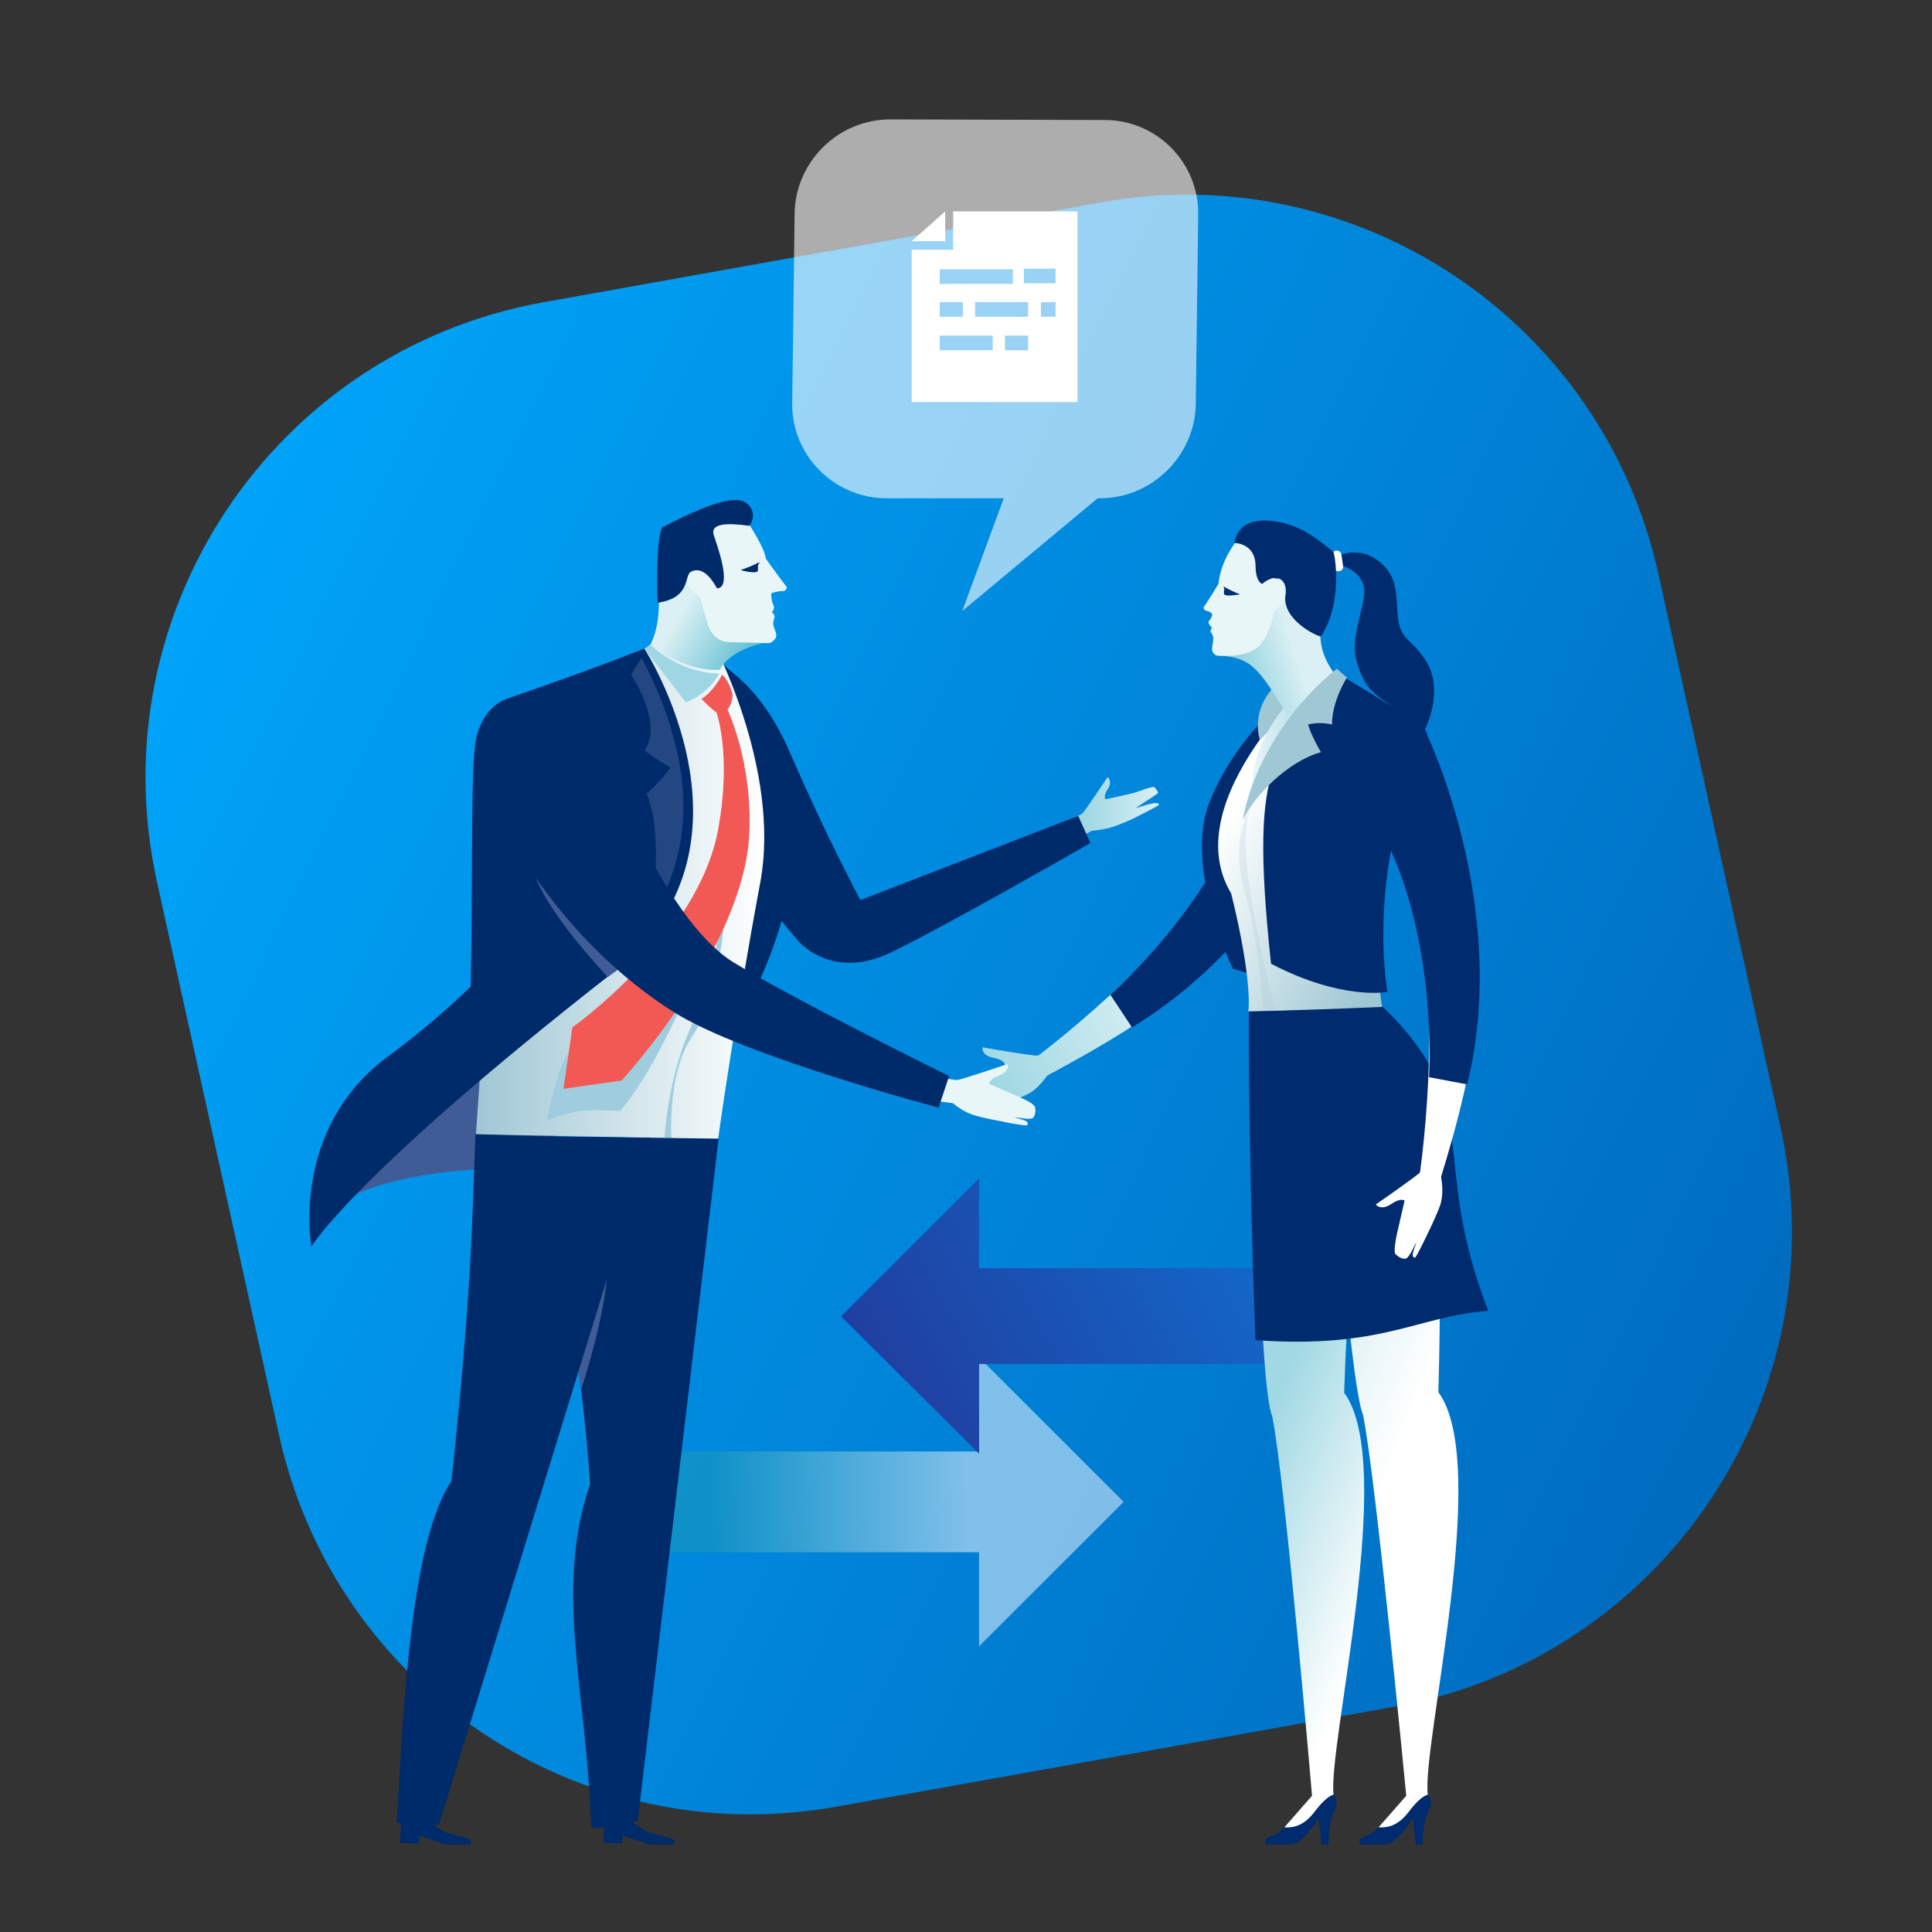 <svg xmlns="http://www.w3.org/2000/svg" width="200" height="200" viewBox="0 0 200 200" fill="none">
    <rect x="0" y="0" width="200" height="200" fill="#333333" stroke="none"/>
    <g clip-path="url(#clip0)">
        <path
            d="M184.319 116.694C190.439 144.426 172.262 171.681 144.308 176.687L86.537 187.033C60.121 191.764 34.681 174.798 28.898 148.592L16.249 91.28C10.129 63.549 28.306 36.294 56.26 31.288L114.031 20.941C140.447 16.211 165.887 33.177 171.671 59.383L184.319 116.694Z"
            fill="url(#paint0_linear)"/>
        <path opacity="0.6"
              d="M82.258 22.134L82.006 41.746C81.942 47.106 86.297 51.52 91.662 51.583H103.906L99.614 63.249L113.625 51.583H113.877C119.242 51.583 123.723 47.169 123.786 41.809L124.038 22.197C124.102 16.837 119.747 12.423 114.382 12.423L92.167 12.36C86.739 12.36 82.321 16.774 82.258 22.134Z"
              fill="white"/>
        <path d="M97.847 24.972V21.882L94.376 24.972H97.847Z" fill="white"/>
        <path
            d="M98.668 21.882V25.855H94.376V41.62H111.543V21.882H98.668ZM97.279 27.873H104.853V29.386H97.279V27.873V27.873ZM97.279 31.278H99.677V32.791H97.279V31.278ZM102.77 36.26H97.279V34.746H102.77V36.26ZM106.43 36.26H104.032V34.746H106.43V36.26ZM106.43 32.791H100.94V31.278H106.43V32.791ZM109.27 32.791H107.756V31.278H109.27V32.791ZM109.27 29.323H105.989V27.81H109.27V29.323Z"
            fill="white"/>
        <path opacity="0.5" d="M101.35 170.43L116.32 155.472L101.35 140.514V150.256H60.855V160.687H101.35V170.43Z"
              fill="url(#paint1_linear)"/>
        <path d="M101.35 150.483L87.068 136.27L101.35 122V131.284H133.528L133.586 141.199H101.35V150.483Z"
              fill="url(#paint2_linear)"/>
        <path
            d="M109.093 108.932C109.093 108.932 107.946 109.218 107.43 109.276C106.914 109.333 101.694 108.416 101.694 108.416C101.694 108.416 101.579 109.276 102.841 109.505C104.046 109.734 104.046 110.25 104.046 110.25C104.046 110.25 101.637 111.797 101.006 112.198C100.375 112.6 99.514 113.23 99.457 113.517C99.457 113.689 99.457 114.262 99.859 114.606C100.031 114.777 100.604 114.663 101.866 114.204C101.35 114.548 100.26 114.777 100.662 115.293C101.006 115.293 103.128 114.491 103.3 114.491C103.644 114.376 105.308 113.803 106.34 113.287C107.43 112.772 108.233 111.568 108.233 111.568L109.437 109.963L109.093 108.932Z"
            fill="url(#paint3_linear)"/>
        <path
            d="M134.388 88.3C128.078 99.361 120.565 104.92 107.659 111.74C107.028 110.938 106.741 110.537 106.34 110.135C111.559 106.296 125.096 95.005 128.193 85.778C132.552 85.721 133.986 87.67 134.388 88.3Z"
            fill="url(#paint4_linear)"/>
        <path
            d="M114.943 102.971C114.943 102.971 127.447 92.082 130.201 78.787C134.33 76.208 136.28 76.036 136.28 76.036L139.607 78.5C139.607 78.5 133.47 96.438 117.18 106.353L114.943 102.971Z"
            fill="#002B6E"/>
        <path
            d="M127.62 100.278C127.62 100.278 122.515 89.733 125.211 83.027C128.996 73.629 137.428 69.273 137.428 69.273L132.667 101.825L127.62 100.278Z"
            fill="#002B6E"/>
        <path
            d="M132.954 189.166L135.822 185.899C135.822 185.899 133.012 153.003 131.692 146.585C130.316 143.318 129.972 114.262 129.972 114.262C129.972 114.262 139.78 107.384 140.296 110.594C141.673 118.904 139.723 125.838 139.149 144.178C144.655 151.628 137.371 180.799 138.059 185.899C138.059 186.53 137.084 187.218 137.084 187.218L133.585 190.198L132.954 189.166Z"
            fill="url(#paint5_linear)"/>
        <path
            d="M132.954 189.166C132.151 189.969 131.463 190.14 131.291 190.198C130.717 190.484 131.061 190.943 131.061 190.943C131.061 190.943 132.954 190.943 133.585 190.943C134.904 190.943 136.51 188.192 136.51 188.192L136.797 190.943H137.543C137.543 190.943 137.428 188.822 138.174 187.39C138.633 186.473 138.116 185.785 138.116 185.785C138.116 185.785 137.485 185.728 136.166 187.447C134.79 189.338 133.47 189.166 132.954 189.166Z"
            fill="#002B6E"/>
        <path
            d="M142.705 189.166L145.573 185.899C145.573 185.899 142.418 152.889 141.099 146.47C139.722 143.203 137.657 114.262 137.657 114.262C137.657 114.262 146.662 107.728 147.179 110.88C148.555 119.19 149.416 125.838 148.899 144.12C154.406 151.571 147.121 180.742 147.81 185.842C147.81 186.473 146.834 187.16 146.834 187.16L143.336 190.14L142.705 189.166Z"
            fill="url(#paint6_linear)"/>
        <path
            d="M142.705 189.166C141.902 189.969 141.214 190.14 141.042 190.198C140.468 190.484 140.812 190.943 140.812 190.943C140.812 190.943 142.705 190.943 143.336 190.943C144.655 190.943 146.261 188.192 146.261 188.192L146.548 190.943H147.294C147.294 190.943 147.179 188.822 147.925 187.39C148.384 186.473 147.867 185.785 147.867 185.785C147.867 185.785 147.236 185.728 145.917 187.447C144.541 189.338 143.221 189.166 142.705 189.166Z"
            fill="#002B6E"/>
        <path
            d="M129.226 104.748C129.226 104.748 129.742 101.768 127.448 92.484C121.597 82.741 136.74 69.445 136.74 69.445C136.74 69.445 140.066 72.081 142.074 73.743C147.007 77.927 143.68 82.282 144.081 85.091C141.73 98.444 143.106 104.347 143.106 104.347L129.226 104.748Z"
            fill="url(#paint7_linear)"/>
        <path opacity="0.22"
              d="M130.775 104.977C130.775 104.977 130.373 97.355 128.824 92.197C127.276 86.867 129.398 83.772 129.398 83.772C129.398 83.772 128.423 85.95 129.341 91.739C130.316 98.043 132.209 105.321 132.209 105.321L130.775 104.977Z"
              fill="#9FC7D4"/>
        <path
            d="M143.622 102.685C143.622 102.685 142.246 95.005 144.483 85.836C145.515 83.772 146.089 81.996 146.547 81.136C148.039 78.213 148.211 75.806 147.121 75.061C143.794 72.941 142.36 72.024 138.976 70.018C132.323 77.87 129.168 77.296 131.577 99.762C138.919 103.602 143.622 102.685 143.622 102.685Z"
            fill="#002B6E"/>
        <path
            d="M143.164 104.232C153.947 114.777 147.752 119.42 154.062 135.696C146.605 136.269 143.164 139.65 129.971 138.733C129.168 117.586 129.283 104.691 129.283 104.691C129.283 104.691 132.38 104.691 143.164 104.232Z"
            fill="#002B6E"/>
        <path
            d="M147.982 119.878C147.982 119.878 147.408 120.91 147.064 121.311C146.72 121.712 142.418 124.692 142.418 124.692C142.418 124.692 142.934 125.38 144.024 124.635C145.056 123.947 145.401 124.291 145.401 124.291C145.401 124.291 144.77 127.042 144.598 127.787C144.425 128.532 144.311 129.563 144.425 129.793C144.54 129.907 144.942 130.309 145.458 130.309C145.687 130.309 146.032 129.85 146.605 128.589C146.49 129.22 145.917 130.137 146.49 130.194C146.72 129.965 147.695 127.901 147.752 127.787C147.924 127.443 148.67 125.896 149.071 124.807C149.473 123.661 149.244 122.285 149.244 122.285L148.957 120.279L147.982 119.878Z"
            fill="white"/>
        <path
            d="M151.251 87.555C154.577 99.762 153.201 108.932 148.899 122.743C147.866 122.629 147.408 122.514 146.834 122.514C147.809 116.095 149.415 98.73 145.113 90.077C148.153 87.097 150.562 87.44 151.251 87.555Z"
            fill="white"/>
        <path
            d="M147.924 111.511C147.924 111.511 149.071 95.063 141.672 83.772C142.762 79.073 144.024 77.583 144.024 77.583L147.637 75.864C147.637 75.864 156.413 93.916 151.882 112.256L147.924 111.511Z"
            fill="#002B6E"/>
        <path
            d="M130.43 76.609C130.43 76.609 132.151 74.718 136.051 71.508C135.937 71.394 133.757 70.075 133.183 69.961C129.054 72.941 130.43 76.609 130.43 76.609Z"
            fill="#9FC7D4"/>
        <path
            d="M134.33 71.737C134.33 71.737 129.684 75.806 129.627 81.48C134.846 74.717 137.886 71.795 137.886 71.795L134.33 71.737Z"
            fill="url(#paint8_linear)"/>
        <path
            d="M138.346 70.018C136.224 67.325 136.74 65.204 136.74 64.917L132.839 59.301C132.839 59.301 130.602 60.906 130.947 64.803C131.061 65.949 129.57 66.694 128.595 67.095C128.021 67.325 126.932 67.668 126.702 67.898C129.341 68.241 130.144 68.814 133.298 74.087C135.191 72.196 136.969 70.992 138.346 70.018Z"
            fill="url(#paint9_linear)"/>
        <path
            d="M138.519 57.524C138.519 57.524 140.354 56.665 142.132 57.696C146.147 60.046 143.451 64.115 145.746 66.236C147.581 67.955 148.384 69.33 148.441 71.222C148.556 73.514 147.581 75.463 146.95 76.666C144.426 71.565 141.616 73.457 140.354 68.07C139.78 65.72 141.616 62.109 141.157 60.619C140.583 58.728 138.519 58.499 138.519 58.499V57.524Z"
            fill="#002B6E"/>
        <path
            d="M138.059 58.728C138.116 59.014 138.346 59.186 138.633 59.129C138.919 59.072 139.091 58.843 139.034 58.556L138.862 57.41C138.805 57.123 138.575 56.951 138.288 57.009C138.002 57.066 137.83 57.295 137.887 57.582L138.059 58.728Z"
            fill="white"/>
        <path
            d="M126.645 67.897C128.022 67.897 129.169 67.783 130.144 67.038C131.406 66.064 131.922 63.198 131.922 63.198C131.922 63.198 132.954 62.51 132.954 61.593C132.954 60.676 133.184 60.218 131.635 59.759C129.341 59.072 131.291 56.092 131.291 56.092L129.742 54.945C129.742 54.945 128.825 54.716 128.366 55.461C127.792 56.321 126.416 57.925 126.129 60.447C125.268 61.88 124.58 62.911 124.58 62.911C124.58 62.911 124.637 63.198 124.982 63.255C125.326 63.313 125.498 63.599 125.498 63.599C125.498 63.599 125.44 64 125.096 64.344C125.096 64.516 125.211 64.803 125.498 64.975C125.326 65.089 125.326 65.319 125.326 65.433C126.014 66.121 125.096 67.153 125.67 67.668C125.842 67.897 126.071 67.897 126.645 67.897Z"
            fill="#E9F6F8"/>
        <path
            d="M138.174 57.754L138.059 57.181C138.059 57.181 135.593 54.888 133.298 54.258C127.964 52.768 127.792 56.206 127.792 56.206C127.792 56.206 129.914 56.206 129.972 58.499C129.972 59.874 130.373 60.333 130.66 60.447C132.151 59.186 133.356 59.989 133.069 61.651C132.725 64.115 136.224 65.834 136.74 65.892C138.977 62.51 138.174 57.754 138.174 57.754Z"
            fill="#002B6E"/>
        <path
            d="M126.703 61.422C126.703 61.536 126.703 61.593 127.104 61.651C127.448 61.651 127.964 61.593 128.366 61.536C128.481 61.536 127.792 61.364 126.817 60.791C126.531 60.619 126.703 60.848 126.76 60.963C126.703 61.02 126.703 61.25 126.703 61.422Z"
            fill="#002B6E"/>
        <path
            d="M139.436 70.133C139.436 70.133 137.887 72.54 137.887 75.004C136.453 74.66 135.421 75.004 135.421 75.004C135.421 75.004 135.593 75.864 136.74 77.87C133.356 78.787 129.799 82.397 128.652 84.919C129.799 78.385 134.273 72.482 138.403 69.216C138.919 69.731 139.436 70.133 139.436 70.133Z"
            fill="#9FC7D4"/>
        <path
            d="M110.929 84.747C110.929 84.747 111.732 84.46 112.076 84.174C112.363 83.887 114.657 80.448 114.657 80.448C114.657 80.448 115.231 80.85 114.657 81.709C114.198 82.397 114.428 82.741 114.428 82.741C114.428 82.741 116.894 82.225 117.467 82.053C118.041 81.881 119.303 81.365 119.475 81.48C119.59 81.537 119.762 81.824 119.877 81.996C119.991 82.168 118.844 82.741 117.582 83.658C118.098 83.543 119.877 82.798 119.991 83.314C119.819 83.486 117.41 84.689 117.295 84.747C117.066 84.861 116.034 85.32 115.173 85.606C114.313 85.893 112.994 86.007 112.994 86.007L111.961 86.581L110.929 84.747Z"
            fill="url(#paint10_linear)"/>
        <path
            d="M72.27 67.668C72.27 67.668 77.891 68.929 81.734 77.812C85.577 86.695 89.076 93.171 89.076 93.171L111.617 84.46L112.879 87.268C112.879 87.268 97.335 96.209 91.943 98.73C87.297 100.851 83.971 98.96 82.537 97.298C81.046 95.636 72.098 84.403 72.098 84.403L72.27 67.668Z"
            fill="#002B6A"/>
        <path
            d="M33.955 125.322C33.955 125.322 37.511 121.597 50.646 120.967C63.093 120.394 67.28 93.4 67.28 93.4C67.28 93.4 43.821 110.307 36.593 118.961C34.643 121.311 33.955 125.322 33.955 125.322Z"
            fill="#405C96"/>
        <path
            d="M41.526 188.478L41.411 190.771L43.361 190.828L43.419 190.026L46.172 190.943H48.696C48.696 190.943 48.982 190.427 48.523 190.37C48.409 190.312 45.942 189.625 45.942 189.625L43.763 188.192L41.526 188.478Z"
            fill="#002B6A"/>
        <path
            d="M62.577 188.478L62.462 190.771L64.412 190.828L64.469 190.026L67.223 190.943H69.746C69.746 190.943 70.033 190.427 69.574 190.37C69.46 190.312 66.993 189.625 66.993 189.625L64.699 188.192L62.577 188.478Z"
            fill="#002B6A"/>
        <path
            d="M71.409 113.23C71.409 113.23 81.734 101.481 82.422 86.409C82.938 74.832 73.359 67.382 73.359 67.382L71.409 113.23Z"
            fill="#002B6A"/>
        <path
            d="M74.335 117.929C74.335 117.929 75.998 105.894 78.694 91.395C80.931 79.474 73.532 65.892 73.532 65.892L67.28 66.751C67.28 66.751 55.694 75.978 52.768 87.326C50.99 94.317 50.302 102.513 50.302 102.513L49.27 117.414L74.335 117.929Z"
            fill="url(#paint11_linear)"/>
        <path
            d="M69.574 118.961C69.574 118.961 68.771 111.511 71.697 107.212C74.851 102.57 75.138 92.999 75.138 92.999C75.138 92.999 73.876 100.908 71.41 106.582C68.886 112.256 68.714 118.846 68.714 118.846L69.574 118.961Z"
            fill="#9FCDDE"/>
        <path
            d="M67.337 66.751L66.706 67.152L71.008 72.712C71.008 72.712 73.36 71.852 74.449 69.731C69.975 69.559 67.337 66.751 67.337 66.751Z"
            fill="#9ED7E3"/>
        <path
            d="M66.706 67.153C66.706 67.153 80.013 87.727 63.379 100.736C36.536 121.712 32.234 129.048 32.234 129.048C32.234 129.048 29.997 116.841 40.207 109.333C66.763 89.733 66.706 67.153 66.706 67.153Z"
            fill="#002B6A"/>
        <path
            d="M48.639 105.207C48.983 96.725 48.696 81.079 49.155 77.354C49.327 75.348 50.417 73.055 52.539 72.31C61.716 69.158 66.649 67.153 66.649 67.153C66.649 67.153 73.13 78.041 64.469 90.879C55.866 103.716 49.958 104.977 48.639 105.207Z"
            fill="#002B6A"/>
        <path
            d="M72.556 99.705C72.556 99.705 70.033 105.493 67.91 109.39C65.788 113.287 64.182 115.007 64.182 115.007C64.182 115.007 60.855 114.777 59.422 115.121C58.045 115.408 56.554 116.038 56.554 116.038C56.554 116.038 57.644 111.109 58.389 109.734C59.135 108.301 60.569 107.212 60.569 107.212L64.469 103.831L72.556 99.705Z"
            fill="#9FCDDE"/>
        <path
            d="M74.736 69.846C74.736 69.846 75.425 70.305 75.826 71.852C75.883 72.769 75.31 73.457 75.31 73.457C75.31 73.457 78.006 79.073 77.547 86.638C76.801 98.329 64.355 111.855 64.355 111.855L58.332 112.714L59.25 106.353C59.25 106.353 72.27 97.126 74.335 85.893C75.769 78.099 74.163 73.743 74.163 73.743C74.163 73.743 73.761 73.514 72.614 72.368C74.048 71.393 74.736 69.846 74.736 69.846Z"
            fill="#F25955"/>
        <path opacity="0.57"
              d="M65.329 69.846C65.329 69.846 68.771 74.947 66.706 77.698C68.082 78.672 69.401 79.474 69.401 79.474C69.401 79.474 68.713 80.563 66.935 82.168C68.025 84.403 68.484 90.879 66.763 95.75C72.614 87.841 70.606 79.188 69.459 75.462C68.426 71.737 66.419 68.127 66.419 68.127L65.329 69.846Z"
              fill="#405C96"/>
        <path
            d="M67.337 66.694C67.337 66.694 68.312 65.089 68.197 61.937C68.083 58.785 71.524 59.186 71.524 59.186C71.524 59.186 72.843 61.88 73.187 63.485C73.474 65.032 75.023 66.064 75.769 66.121C77.26 66.293 79.612 66.465 79.612 66.465C79.612 66.465 75.769 66.981 74.507 69.33C70.951 69.617 67.337 66.694 67.337 66.694Z"
            fill="url(#paint12_linear)"/>
        <path
            d="M66.018 188.478C66.018 188.478 64.01 189.223 61.2 189.223C60.798 175.297 57.299 164.695 61.085 153.634C59.938 136.211 55.693 117.643 55.693 117.643L74.392 117.872L66.018 188.478Z"
            fill="#002B6A"/>
        <path
            d="M59.536 139.535L60.167 143.834C60.167 143.834 62.806 135.81 62.863 131.34C62.863 125.036 59.536 139.535 59.536 139.535Z"
            fill="#405C96"/>
        <path
            d="M67.337 117.757L45.427 188.937C45.427 188.937 42.215 188.765 41.067 188.708C41.813 175.641 42.616 159.537 46.746 153.29C48.811 133.69 48.868 127.042 49.212 117.414C58.103 117.757 67.337 117.757 67.337 117.757Z"
            fill="#002B6A"/>
        <path
            d="M62.921 101.137L63.953 100.392C63.953 100.392 54.489 87.498 55.177 90.019C56.325 94.26 62.921 101.137 62.921 101.137Z"
            fill="#405C96"/>
        <path
            d="M97.564 111.568C97.564 111.568 98.597 111.797 99.113 111.797C99.629 111.74 104.332 110.135 104.332 110.135C104.332 110.135 104.562 110.938 103.415 111.339C102.325 111.74 102.382 112.198 102.382 112.198C102.382 112.198 104.906 113.287 105.537 113.574C106.225 113.86 107.086 114.319 107.143 114.605C107.2 114.777 107.258 115.293 106.971 115.694C106.799 115.866 106.283 115.866 105.021 115.637C105.594 115.924 106.627 115.924 106.34 116.497C106.053 116.554 103.874 116.153 103.759 116.096C103.415 116.038 101.809 115.752 100.719 115.408C99.629 115.064 98.654 114.204 98.654 114.204L96.876 113.975L97.564 111.568Z"
            fill="#E9F6F8"/>
        <path
            d="M97.163 114.663L98.253 111.396C98.253 111.396 82.078 103.43 75.883 99.59C68.484 95.005 61.831 77.64 59.995 69.846C56.898 71.164 54.432 71.909 51.506 73.629C51.22 73.8 49.786 76.379 50.474 80.85C51.162 85.148 58.217 97.527 69.804 104.805C77.145 109.39 97.163 114.663 97.163 114.663Z"
            fill="#002B6A"/>
        <path
            d="M79.497 66.579C78.121 66.522 76.744 66.522 75.425 66.465C73.704 66.407 73.245 64.573 73.245 64.573L72.442 61.765C72.442 61.765 71.811 61.421 71.353 60.791C71.18 60.562 70.779 59.244 72.098 58.785C74.048 58.155 72.672 53.742 72.672 53.742L75.31 53.111L77.605 54.372C77.605 54.372 79.21 56.837 79.268 57.811C79.612 58.327 81.448 60.791 81.448 60.791C81.448 60.791 81.448 61.192 80.989 61.192C80.358 61.192 79.841 61.421 79.841 61.421C79.841 61.421 79.784 62.109 80.128 62.797C80.128 63.026 80.071 63.141 79.899 63.427C80.071 63.485 80.186 63.657 80.186 63.886C79.784 64.917 80.415 65.204 80.358 65.892C80.3 66.121 79.956 66.579 79.497 66.579Z"
            fill="#E9F6F8"/>
        <path
            d="M68.542 54.602C75.138 51.163 77.26 51.163 77.891 52.94C78.006 53.283 77.948 54.028 77.547 54.43C75.425 54.143 73.36 54.086 73.933 55.519C74.048 55.977 75.941 60.848 74.22 60.906C73.876 60.275 72.844 58.499 71.524 59.186C70.779 59.587 71.582 61.88 68.083 62.396C67.968 59.53 68.025 55.633 68.542 54.602Z"
            fill="#002B6A"/>
        <path
            d="M78.465 59.014C78.465 59.129 78.407 59.244 78.006 59.244C77.604 59.244 77.088 59.129 76.686 59.014C76.572 59.014 77.317 58.843 78.465 58.269C78.751 58.097 78.579 58.327 78.465 58.499C78.465 58.556 78.465 58.843 78.465 59.014Z"
            fill="#002B6A"/>
    </g>
    <defs>
        <linearGradient id="paint0_linear" x1="32.513" y1="24.048" x2="200.082" y2="105.799"
                        gradientUnits="userSpaceOnUse">
            <stop stop-color="#00A5FA"/>
            <stop offset="1" stop-color="#006CC0"/>
        </linearGradient>
        <linearGradient id="paint1_linear" x1="99.956" y1="155.46" x2="73.481" y2="155.46"
                        gradientUnits="userSpaceOnUse">
            <stop stop-color="white"/>
            <stop offset="1" stop-color="#1D99B3"/>
        </linearGradient>
        <linearGradient id="paint2_linear" x1="170.005" y1="136" x2="56.503" y2="197.993"
                        gradientUnits="userSpaceOnUse">
            <stop stop-color="#0886E9"/>
            <stop offset="1" stop-color="#330867"/>
        </linearGradient>
        <linearGradient id="paint3_linear" x1="100.05" y1="112.829" x2="130.575" y2="97.436"
                        gradientUnits="userSpaceOnUse">
            <stop offset="0.08" stop-color="#A0D8E3"/>
            <stop offset="1" stop-color="white"/>
        </linearGradient>
        <linearGradient id="paint4_linear" x1="98.005" y1="108.776" x2="128.532" y2="93.381"
                        gradientUnits="userSpaceOnUse">
            <stop offset="0.08" stop-color="#A0D8E3"/>
            <stop offset="1" stop-color="white"/>
        </linearGradient>
        <linearGradient id="paint5_linear" x1="129.383" y1="147.195" x2="146.963" y2="153.981"
                        gradientUnits="userSpaceOnUse">
            <stop offset="0.08" stop-color="#A0D8E3"/>
            <stop offset="1" stop-color="white"/>
        </linearGradient>
        <linearGradient id="paint6_linear" x1="115.476" y1="138.772" x2="144.812" y2="150.097"
                        gradientUnits="userSpaceOnUse">
            <stop offset="0.08" stop-color="#A0D8E3"/>
            <stop offset="1" stop-color="white"/>
        </linearGradient>
        <linearGradient id="paint7_linear" x1="146.558" y1="94.266" x2="127.882" y2="83.401"
                        gradientUnits="userSpaceOnUse">
            <stop stop-color="#9FC7D4"/>
            <stop offset="1" stop-color="white"/>
        </linearGradient>
        <linearGradient id="paint8_linear" x1="138.22" y1="76.129" x2="129.255" y2="76.848"
                        gradientUnits="userSpaceOnUse">
            <stop offset="0.08" stop-color="#A0D8E3"/>
            <stop offset="1" stop-color="#E9F6F8"/>
        </linearGradient>
        <linearGradient id="paint9_linear" x1="123.197" y1="69.988" x2="133.686" y2="66.463"
                        gradientUnits="userSpaceOnUse">
            <stop stop-color="#56B9CE"/>
            <stop offset="0.558" stop-color="#A0D8E3"/>
            <stop offset="1" stop-color="#DAF0F4"/>
        </linearGradient>
        <linearGradient id="paint10_linear" x1="102.79" y1="83.672" x2="120.023" y2="83.487"
                        gradientUnits="userSpaceOnUse">
            <stop stop-color="#56B9CE"/>
            <stop offset="0.558" stop-color="#A0D8E3"/>
            <stop offset="1" stop-color="#DAF0F4"/>
        </linearGradient>
        <linearGradient id="paint11_linear" x1="49.258" y1="91.886" x2="79.129" y2="91.886"
                        gradientUnits="userSpaceOnUse">
            <stop stop-color="#9FC7D4"/>
            <stop offset="1" stop-color="white"/>
        </linearGradient>
        <linearGradient id="paint12_linear" x1="78.284" y1="68.285" x2="70.442" y2="63.618"
                        gradientUnits="userSpaceOnUse">
            <stop stop-color="#56B9CE"/>
            <stop offset="0.558" stop-color="#A0D8E3"/>
            <stop offset="1" stop-color="#DAF0F4"/>
        </linearGradient>
        <clipPath id="clip0">
            <rect width="200" height="200" fill="white"/>
        </clipPath>
    </defs>
</svg>
